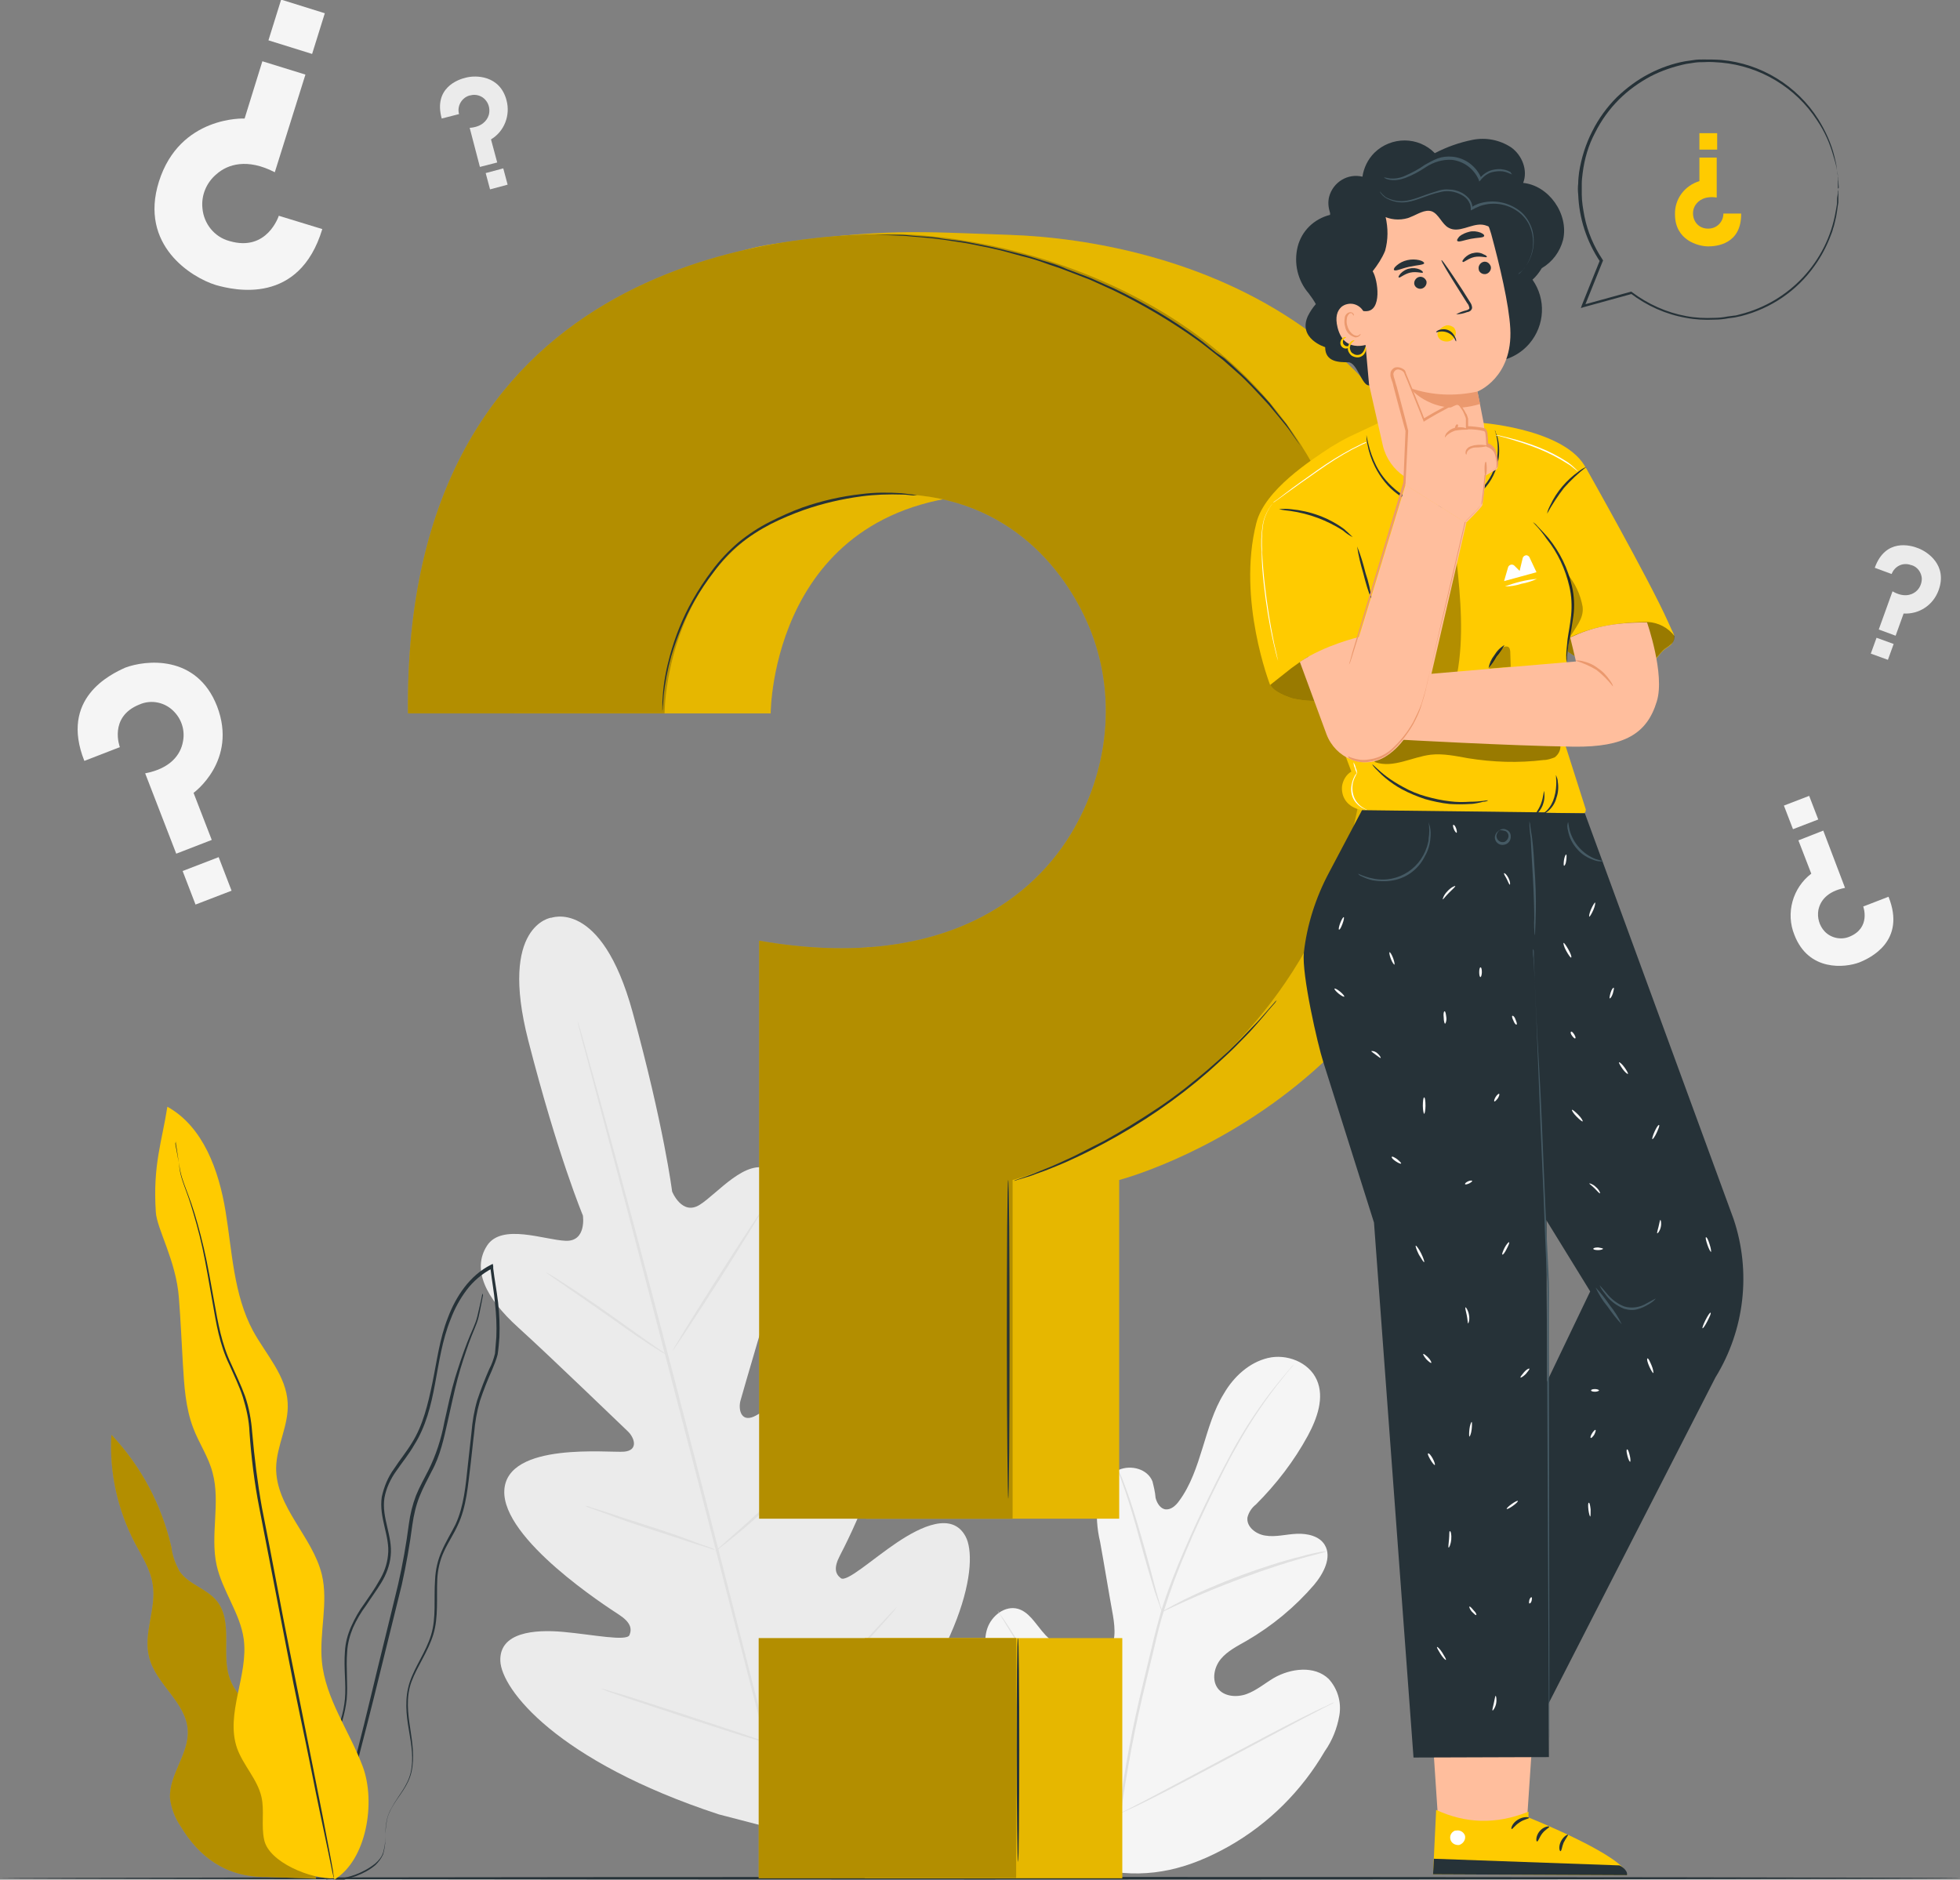 <?xml version="1.0" encoding="utf-8"?>
<!-- Generator: Adobe Illustrator 23.0.0, SVG Export Plug-In . SVG Version: 6.00 Build 0)  -->
<svg version="1.1" id="Layer_1" xmlns="http://www.w3.org/2000/svg" xmlns:xlink="http://www.w3.org/1999/xlink" x="0px" y="0px"
	 width="441.5px" height="423.4px" viewBox="0 0 441.5 423.4" style="enable-background:new 0 0 441.5 423.4;" xml:space="preserve"
	>
<rect x="0" y="0" width="441.5" height="423.4" fill="#808080" stroke="none"/>
<style type="text/css">
	.st0{fill:#F5F5F5;}
	.st1{fill:#E0E0E0;}
	.st2{fill:#EBEBEB;}
	.st3{fill:#263238;}
	.st4{fill:#FFCB00;}
	.st5{opacity:0.3;}
	.st6{opacity:0.1;enable-background:new    ;}
	.st7{opacity:0.3;enable-background:new    ;}
	.st8{opacity:0.4;}
	.st9{fill:#FFBE9D;}
	.st10{fill:#FFFFFF;}
	.st11{fill:#EB996E;}
	.st12{fill:#455A64;}
	.st13{fill:#FAFAFA;}
</style>
<g id="freepik--background-complete--inject-99">
	<path class="st0" d="M249.2,421.4c-17.2-8.2-24.1-27.6-26.5-45.6c-0.4-3-1.3-6.1-0.3-9s4-5.2,6.9-4.4c2.4,0.7,3.8,3.1,5.4,5
		c2.1,2.6,5,4.5,8.2,5.5c2.1,0.7,4.5,0.9,6.3-0.5c2.3-1.9,2-5.5,1.5-8.5c-1-5.5-1.9-11.1-2.9-16.6c-0.7-2.9-0.9-6-0.6-9
		c0.4-3,2-6,4.8-7.2s6.5-0.2,7.6,2.6c0.3,1.2,0.6,2.4,0.7,3.7c0.3,1.2,1.1,2.5,2.3,2.6s2.3-0.9,3-1.9c2.6-3.5,4-7.8,5.3-12
		s2.5-8.5,4.8-12.2c2.2-3.8,5.7-7,9.9-8c4.2-1,9.2,0.9,11,4.9c1.8,4,0.1,8.7-2,12.6c-3.1,5.7-7.1,10.9-11.7,15.5
		c-0.9,0.7-1.6,1.7-1.9,2.9c-0.3,2.1,1.9,3.8,4,4.1c2.3,0.4,4.7-0.3,7.1-0.4s5.1,0.5,6.3,2.5c1.7,2.8-0.3,6.5-2.4,9
		c-4.3,5-9.5,9.3-15.2,12.6c-2.1,1.2-4.3,2.3-5.8,4.1s-2.1,4.7-0.7,6.6s4.3,2.1,6.5,1.3c2.2-0.8,4.1-2.4,6.1-3.6
		c3.8-2.2,9.2-2.9,12.4,0.2c2,2.2,2.9,5.2,2.4,8.2c-0.5,2.9-1.6,5.7-3.3,8.1c-5.2,8.9-12.6,16.3-21.6,21.4
		C267.9,420.9,259.3,423.2,249.2,421.4"/>
	<path class="st1" d="M251.9,409.3c1.3-10.3,3.2-20.5,5.7-30.6l1.9-7.9c0.6-2.6,1.3-5.2,2-7.7c1.5-4.8,3.3-9.4,5.3-14
		c1.9-4.4,3.8-8.5,5.7-12.3c1.8-3.8,3.7-7.3,5.4-10.5c2.8-5,5.9-9.7,9.5-14.2c1.3-1.6,2.3-2.8,3-3.6c0.3-0.4,0.6-0.7,0.8-0.9
		s0.3-0.3,0.3-0.3c-0.1,0.1-0.2,0.2-0.2,0.3l-0.8,0.9c-0.7,0.8-1.6,2-2.9,3.6c-3.5,4.5-6.6,9.3-9.3,14.2c-1.8,3.1-3.5,6.7-5.4,10.5
		c-1.8,3.8-3.8,7.9-5.6,12.3c-2,4.6-3.7,9.2-5.2,14c-0.8,2.5-1.4,5-2,7.6l-1.9,7.9c-2.5,10.1-4.4,20.2-5.8,30.5"/>
	<path class="st1" d="M261.8,363.1c-0.2-0.4-0.4-0.8-0.5-1.2c-0.3-0.8-0.7-2-1.2-3.4c-0.9-2.9-2.1-7-3.3-11.4
		c-1.2-4.5-2.4-8.5-3.4-11.4c-0.5-1.4-0.9-2.6-1.2-3.4c-0.2-0.4-0.3-0.8-0.4-1.3c0.2,0.4,0.4,0.8,0.6,1.2c0.4,0.8,0.8,1.9,1.3,3.3
		c1.1,2.9,2.3,6.9,3.6,11.4s2.3,8.4,3.1,11.4c0.4,1.4,0.7,2.5,1,3.5C261.6,362.2,261.7,362.7,261.8,363.1z"/>
	<path class="st1" d="M298.9,349.4c-0.5,0.2-1,0.4-1.5,0.5c-1,0.3-2.4,0.6-4.1,1.1c-3.5,1-8.2,2.5-13.3,4.4s-9.7,3.8-13,5.3
		c-1.6,0.7-3,1.4-3.9,1.8c-0.5,0.2-0.9,0.5-1.4,0.6c0.4-0.3,0.9-0.6,1.3-0.8c0.9-0.5,2.2-1.2,3.8-2c3.2-1.6,7.8-3.6,12.9-5.5
		c4.4-1.6,8.9-3.1,13.4-4.2c1.7-0.5,3.2-0.8,4.2-1C297.9,349.5,298.4,349.5,298.9,349.4z"/>
	<path class="st1" d="M252.3,408.5c-0.1-0.1-0.2-0.3-0.3-0.4l-0.9-1.3c-0.8-1.1-1.8-2.8-3.1-4.8c-2.6-4.1-6-9.8-9.7-16.2
		s-7-12.2-9.5-16.3l-3-4.9l-0.8-1.3c-0.1-0.1-0.2-0.3-0.3-0.5c0,0,0.1,0.1,0.3,0.4s0.5,0.8,0.9,1.3c0.8,1.1,1.8,2.7,3.1,4.8
		c2.6,4.1,6,9.8,9.7,16.2s7,12.2,9.5,16.3l3,4.9c0.3,0.5,0.6,1,0.8,1.3C252.1,408.2,252.2,408.4,252.3,408.5z"/>
	<path class="st1" d="M300.5,383.5c-0.1,0.1-0.3,0.2-0.5,0.3l-1.4,0.7l-5.2,2.7c-4.4,2.3-10.3,5.5-16.9,9c-6.6,3.5-12.6,6.7-17,8.9
		c-2.2,1.1-4,2-5.2,2.5l-1.5,0.7c-0.2,0.1-0.3,0.2-0.5,0.2c0.1-0.1,0.3-0.2,0.5-0.3l1.4-0.7l5.2-2.7c4.3-2.3,10.3-5.5,16.9-9
		c6.6-3.5,12.6-6.7,17-8.9c2.2-1.1,4-2,5.2-2.5l1.4-0.7C300.1,383.6,300.3,383.5,300.5,383.5z"/>
	<path class="st2" d="M124.2,206.7c0,0-11.9,1.6-5.2,27.7s12.3,39.4,12.3,39.4s0.9,5.9-3.9,5.7s-14.4-4-17.7,1.1
		c-3.4,5.3-0.4,11.7,7,18.4s23.2,22,24.7,23.4s2.5,4.3-0.8,4.6s-26.4-2.3-27,8.7s23.2,26.3,25.8,28s3,3.1,2.4,4.6s-8.3-0.1-14.9-0.7
		s-14.4,0.1-14.2,6.5s12.7,22.6,49.2,34.6l17.3,4.5l12.8-12.6c25.7-28.6,28.5-48.9,25.5-54.5s-10-2.3-15.5,1.4s-11.3,9-12.6,8
		s-1.6-2.4-0.2-5.1s14.5-27.9,8.4-37.1s-24.8,4.5-27.8,5.8s-3.5-1.8-3-3.6s6.6-23,9.8-32.5s2.5-16.6-3.1-19.5
		c-5.4-2.8-11.9,5.4-15.9,7.9s-6.2-3-6.2-3s-1.8-14.5-8.9-40.4S124,206.8,124,206.8"/>
	<path class="st1" d="M179.1,417.7c-5.2-19-13.8-53-21.4-82.2s-14.4-55.5-19.5-74.6c-2.5-9.5-4.6-17.2-6-22.6
		c-0.7-2.6-1.3-4.7-1.6-6.1l-0.4-1.6c-0.1-0.4-0.1-0.5-0.1-0.5s0.1,0.2,0.2,0.5s0.3,0.9,0.5,1.6c0.4,1.4,1,3.5,1.7,6.1
		c1.5,5.3,3.6,13,6.2,22.5c5.2,19,12.1,45.4,19.6,74.5s16.1,63.2,21.2,82.2"/>
	<path class="st1" d="M123,286.6c0.4,0.2,0.8,0.4,1.1,0.6c0.7,0.4,1.7,1.1,3,1.9c2.5,1.6,5.9,3.9,9.6,6.5l9.4,6.7l2.9,2
		c0.4,0.2,0.7,0.5,1,0.8c-0.4-0.2-0.8-0.4-1.1-0.6c-0.7-0.4-1.7-1.1-3-1.9c-2.5-1.6-5.8-4-9.5-6.6l-9.5-6.6l-2.9-2
		C123.7,287.1,123.3,286.9,123,286.6z"/>
	<path class="st1" d="M151.5,304.3c-0.1-0.1,4.3-7.3,9.9-16.1s10.3-15.9,10.4-15.8s-4.3,7.3-9.9,16.1S151.6,304.3,151.5,304.3z"/>
	<path class="st1" d="M161.1,349.5c0.3-0.3,0.6-0.7,0.9-0.9l2.7-2.4c2.3-2,5.4-4.8,8.7-7.9s6.3-6.1,8.4-8.3c1-1,1.8-1.9,2.5-2.6
		c0.3-0.3,0.6-0.6,1-0.9c-0.2,0.4-0.5,0.7-0.8,1c-0.5,0.6-1.4,1.6-2.4,2.7c-2,2.3-4.9,5.3-8.3,8.5s-6.5,5.9-8.9,7.8
		c-1.2,1-2.1,1.7-2.8,2.2C161.8,349.1,161.5,349.3,161.1,349.5z"/>
	<path class="st1" d="M131.8,339.2c0.4,0,0.8,0.1,1.2,0.3l3.2,1c2.7,0.9,6.3,2.1,10.4,3.4s7.7,2.6,10.3,3.6l3.1,1.1
		c0.4,0.1,0.8,0.3,1.1,0.5c-0.4,0-0.8-0.1-1.2-0.3l-3.2-1c-2.7-0.9-6.3-2.1-10.4-3.4s-7.7-2.6-10.3-3.6l-3.1-1.1
		C132.5,339.6,132.2,339.4,131.8,339.2z"/>
	<path class="st1" d="M135.2,380.3c0.5,0.1,1,0.2,1.5,0.4l4.1,1.2c3.4,1.1,8.1,2.6,13.3,4.3s9.9,3.3,13.3,4.4l4,1.4
		c0.5,0.2,1,0.4,1.4,0.6c-0.5-0.1-1-0.2-1.5-0.4l-4.1-1.2c-3.4-1.1-8.1-2.6-13.3-4.3s-9.9-3.3-13.3-4.4l-4-1.4
		C136.2,380.7,135.7,380.5,135.2,380.3z"/>
	<path class="st1" d="M172,392c0.4-0.4,0.7-0.8,1.2-1.2l3.3-3.1c2.8-2.6,6.6-6.3,10.8-10.4s7.8-8,10.4-10.8l3.1-3.3
		c0.4-0.4,0.8-0.8,1.2-1.2c-0.3,0.5-0.6,0.9-1,1.3c-0.7,0.8-1.7,2-3,3.4c-2.6,2.9-6.1,6.8-10.3,10.9s-8,7.8-10.9,10.3
		c-1.4,1.3-2.6,2.3-3.4,3C172.9,391.4,172.5,391.7,172,392z"/>
	<path class="st0" d="M72.6,51.6l-9.8-3c0,0-2.6,8.2-11.1,5.7c-3.4-0.9-5.8-3.9-6.1-7.4c-0.3-2.9,0.9-5.8,3.2-7.7
		c2.5-2.2,6.9-3.6,13.1-0.4l6.9-22l-9.7-3l-4,12.9c0,0-14.6-0.7-19.3,14.2c-4.5,14.3,7.3,21.6,12.8,23.3
		C52.8,65.4,67.4,68.8,72.6,51.6z"/>
	<rect x="62" y="1" transform="matrix(0.298 -0.955 0.955 0.298 41.037 67.995)" class="st0" width="9.6" height="10.3"/>
	<path class="st2" d="M99.5,26.7l3.9-1c-0.5-1.8,0.6-3.7,2.4-4.2c0,0,0.1,0,0.1,0c1.3-0.4,2.8,0.1,3.6,1.2c0.7,0.9,0.9,2.1,0.6,3.2
		c-0.4,1.3-1.6,2.7-4.3,2.9l2.3,8.8l3.9-1l-1.4-5.2c3-1.8,4.4-5.4,3.5-8.8c-1.5-5.7-7-5.7-9.2-5.1C103.2,17.9,97.6,19.8,99.5,26.7z"
		/>
	
		<rect x="109.8" y="38.4" transform="matrix(0.966 -0.259 0.259 0.966 -6.611 30.33)" class="st2" width="4.1" height="3.8"/>
	<path class="st2" d="M422.3,127.9l3.8,1.4c0.7-1.8,2.6-2.7,4.4-2c0,0,0.1,0,0.1,0c1.3,0.4,2.2,1.6,2.3,3c0,1.2-0.5,2.3-1.4,3
		c-1,0.8-2.8,1.3-5.2-0.1l-3.1,8.6l3.8,1.4l1.8-5c3.5,0.2,6.7-1.9,7.9-5.3c2-5.6-2.5-8.6-4.6-9.4
		C430.4,122.8,424.7,121.2,422.3,127.9z"/>
	
		<rect x="421.9" y="143.9" transform="matrix(0.341 -0.94 0.94 0.341 142.272 494.749)" class="st2" width="3.8" height="4.1"/>
	<path class="st0" d="M19,171.4l8-3.1c0,0-2.6-6.8,4.4-9.6c2.7-1.2,5.9-0.5,7.9,1.7c1.7,1.8,2.4,4.3,1.9,6.7c-0.5,2.8-2.7,6-8.5,7.1
		l7,18.1l8-3.1l-4.1-10.6c0,0,10-7.2,5.3-19.5c-4.6-11.8-16.2-10.4-20.7-8.7C24.9,151.9,13.4,157.3,19,171.4z"/>
	
		<rect x="42.4" y="194.4" transform="matrix(0.933 -0.359 0.359 0.933 -68.212 30.049)" class="st0" width="8.7" height="8.1"/>
	<path class="st0" d="M425.4,202l-5.7,2.2c0,0,1.8,4.8-3.1,6.8c-1.9,0.8-4.2,0.3-5.6-1.2c-1.2-1.3-1.7-3.1-1.4-4.8
		c0.4-2,1.9-4.2,6-5l-4.9-12.9l-5.6,2.2l2.9,7.5c-4.2,3.2-5.8,8.9-3.8,13.8c3.2,8.3,11.4,7.4,14.6,6.2
		C421.3,215.8,429.4,212,425.4,202z"/>
	
		<rect x="402.8" y="180" transform="matrix(0.933 -0.359 0.359 0.933 -38.599 158.13)" class="st0" width="6.1" height="5.7"/>
</g>
<g id="freepik--Floor--inject-99">
	<path class="st3" d="M441.5,423.1c0,0.1-98.8,0.3-220.8,0.3S0,423.2,0,423.1s98.8-0.3,220.8-0.3S441.5,422.9,441.5,423.1z"/>
</g>
<g id="freepik--Plant--inject-99">
	<path class="st4" d="M63.4,397.1c1-3.7-1.5-7.4-4.2-10s-5.9-5-7.3-8.6c-2.3-5.7,0.8-13.1-3.1-17.9c-2.3-2.8-6.4-3.7-8.4-6.7
		c-0.9-1.7-1.6-3.5-1.8-5.4c-2.2-9.5-6.8-18.2-13.5-25.3c-0.5,8.5,1.4,16.9,5.3,24.4c1.6,3,3.5,5.9,4,9.3c0.9,5.4-2.2,11-0.8,16.4
		c1.5,6.1,8.4,10.2,8.7,16.5c0.3,5.3-4.3,10-4,15.3c0.3,2.3,1.1,4.4,2.4,6.3c4.1,6.8,10.1,11.5,19.3,11.4l11.2,0.4L63.4,397.1z"/>
	<g class="st5">
		<path d="M63.4,397.1c1-3.7-1.5-7.4-4.2-10s-5.9-5-7.3-8.6c-2.3-5.7,0.8-13.1-3.1-17.9c-2.3-2.8-6.4-3.7-8.4-6.7
			c-0.9-1.7-1.6-3.5-1.8-5.4c-2.2-9.5-6.8-18.2-13.5-25.3c-0.5,8.5,1.4,16.9,5.3,24.4c1.6,3,3.5,5.9,4,9.3c0.9,5.4-2.2,11-0.8,16.4
			c1.5,6.1,8.4,10.2,8.7,16.5c0.3,5.3-4.3,10-4,15.3c0.3,2.3,1.1,4.4,2.4,6.3c4.1,6.8,10.1,11.5,19.3,11.4l11.2,0.4L63.4,397.1z"/>
	</g>
	<path class="st3" d="M73.3,423.3c1,0.2,2.1,0.1,3.1-0.1c1.2-0.2,2.5-0.5,3.6-0.9c1.6-0.6,3.1-1.4,4.5-2.5c0.8-0.7,1.5-1.5,1.8-2.5
		c0.3-1.1,0.5-2.2,0.5-3.3c0-1.2,0.1-2.4,0.3-3.6c0.2-1.3,0.7-2.5,1.4-3.6c1.3-2.3,3.5-4.5,4.2-7.7s0.2-6.5-0.3-9.8s-1-7,0.3-10.5
		s3.7-6.7,4.9-10.6s0.7-8.3,0.9-12.5c0.1-2.1,0.6-4.3,1.5-6.2c0.9-2,2.2-3.9,3.1-5.9c2-4.2,2.3-9,2.9-13.7c0.3-2.4,0.5-4.8,0.8-7.1
		c0.2-2.4,0.6-4.8,1.3-7.2c0.8-2.4,1.7-4.7,2.7-6.9c0.5-1.2,1-2.4,1.3-3.6c0.2-1.3,0.3-2.6,0.4-3.9c0.1-2.6,0-5.2-0.3-7.8
		c-0.3-2.6-0.8-5.1-1.1-7.7c0-0.2,0-0.3,0-0.5l-0.1-0.5l-0.4,0.2c-2.4,1.2-4.4,3-6,5.1c-1.6,2.1-2.8,4.4-3.7,6.8
		c-1.9,4.8-2.5,9.9-3.5,14.7s-2.1,9.5-4.6,13.5c-1.2,2-2.7,3.8-4,5.8c-1.4,1.9-2.3,4.1-2.8,6.4c-0.7,4.7,1.9,8.9,1.4,13.1
		c-0.2,2.1-0.9,4-2,5.8c-1,1.8-2.2,3.5-3.3,5.1c-1.2,1.6-2.2,3.4-3,5.2c-0.8,1.8-1.3,3.7-1.4,5.6c-0.3,3.8,0.3,7.4,0,10.7
		c-0.3,3.2-1.3,6.4-2.8,9.2c-1.3,2.8-2.9,5.2-4.1,7.7c-0.6,1.2-1.2,2.4-1.7,3.6c-0.5,1.1-0.8,2.3-1,3.5c-0.3,2.1-0.4,4.3-0.1,6.4
		c0.3,3,1.4,5.8,3.2,8.1c0.3,0.4,0.6,0.7,0.9,1c0.2,0.2,0.5,0.4,0.7,0.6c0.4,0.3,0.6,0.5,0.6,0.5c-0.8-0.6-1.5-1.3-2.2-2.1
		c-1.7-2.4-2.8-5.2-3-8.1c-0.3-2.1-0.2-4.2,0.1-6.3c0.2-1.2,0.5-2.3,1-3.5c0.5-1.2,1.1-2.4,1.7-3.5c1.3-2.4,2.8-4.9,4.2-7.6
		c1.6-2.9,2.5-6.1,2.9-9.4c0.3-3.5-0.2-7,0.1-10.7c0.1-1.9,0.6-3.7,1.3-5.4c0.8-1.8,1.8-3.5,3-5.1c1.1-1.7,2.3-3.3,3.4-5.1
		c1.1-1.8,1.9-3.9,2.1-6c0.5-4.5-2.1-8.6-1.4-13.1c0.4-2.2,1.4-4.3,2.7-6.1c1.3-1.9,2.8-3.7,4-5.8c2.6-4.1,3.8-8.9,4.7-13.8
		c0.9-4.8,1.6-9.8,3.5-14.5c0.9-2.4,2.1-4.6,3.6-6.6c1.5-2,3.5-3.7,5.8-4.9l-0.5-0.3c0,0.1,0,0.3,0.1,0.5c0.3,2.6,0.8,5.2,1,7.7
		c0.3,2.5,0.4,5.1,0.3,7.6c-0.1,1.3-0.2,2.5-0.3,3.7c-0.3,1.2-0.7,2.4-1.3,3.5c-1,2.3-1.9,4.6-2.7,7c-0.7,2.4-1.1,4.8-1.3,7.3
		c-0.3,2.4-0.5,4.8-0.8,7.2c-0.5,4.7-0.9,9.4-2.8,13.5c-1,2-2.2,3.9-3.1,6c-0.9,2-1.4,4.2-1.5,6.5c-0.3,4.3,0.3,8.5-0.9,12.4
		s-3.6,7-4.8,10.6s-0.8,7.4-0.2,10.8s1.1,6.6,0.4,9.6s-2.8,5.2-4.1,7.6c-0.7,1.1-1.2,2.4-1.4,3.8c-0.2,1.2-0.2,2.4-0.2,3.7
		c0,1.1-0.2,2.2-0.5,3.3c-0.4,0.9-1,1.7-1.7,2.4c-1.3,1.1-2.8,1.9-4.4,2.5c-1.2,0.4-2.4,0.8-3.6,1c-0.7,0.1-1.5,0.2-2.3,0.2
		C73.6,423.3,73.3,423.3,73.3,423.3z"/>
	<path class="st3" d="M108.7,291.4c-0.1,0.1-0.1,0.2-0.1,0.3l-0.2,1c-0.2,0.9-0.5,2.2-0.9,3.9s-1.4,3.5-2.3,5.9
		c-1,2.6-1.9,5.3-2.7,7.9c-0.9,3-1.6,6.3-2.4,9.9c-0.7,3.8-1.9,7.5-3.6,10.9c-0.9,1.8-2,3.7-2.8,5.7c-0.8,2.1-1.3,4.2-1.6,6.4
		c-0.6,4.6-1.4,9.1-2.4,13.5c-2.2,9.2-4.4,17.9-6.3,25.9s-3.8,15.1-5.3,21.1s-2.7,10.8-3.5,14.3c-0.4,1.6-0.7,2.9-0.9,3.9
		c-0.1,0.4-0.2,0.7-0.2,1c0,0.1,0,0.2,0,0.4c0.1-0.1,0.1-0.2,0.1-0.3c0.1-0.3,0.2-0.6,0.3-1c0.3-0.9,0.6-2.2,1.1-3.9
		c0.9-3.4,2.2-8.2,3.7-14.2s3.4-13.1,5.4-21.1s4.1-16.7,6.4-25.9c1-4.5,1.8-9,2.4-13.6c0.3-2.1,0.8-4.3,1.6-6.3
		c0.8-2,1.8-3.8,2.7-5.6c2-3.6,2.8-7.6,3.6-11.1s1.5-6.9,2.3-9.9s1.7-5.6,2.5-7.9s1.8-4.2,2.2-5.9s0.6-3,0.8-3.9
		c0.1-0.4,0.1-0.7,0.2-1C108.7,291.5,108.7,291.4,108.7,291.4z"/>
	<path class="st4" d="M75.3,423.4c7.3-4.4,9.4-17.5,6.4-25.5s-8.4-15.2-9.2-23.7c-0.6-6.5,1.5-13.2,0-19.5
		c-2.1-8.6-10.4-15.2-10.3-24.1c0.1-5,2.9-9.6,2.6-14.6c-0.3-6.1-4.9-10.9-7.8-16.2c-4.4-8.2-4.7-17.9-6.2-27s-5-19-13.1-23.5
		c-1.2,7.8-3.3,13.1-2.6,23.7c0.2,3.8,4.6,11,5.2,19.4c0.4,5,0.6,9.9,0.9,14.9s0.6,9.8,2.3,14.3c1.3,3.5,3.5,6.6,4.4,10.2
		c1.8,6.7-0.6,14,0.9,20.8c1.3,5.8,5.3,10.8,6.1,16.6c1.1,8.2-4.2,16.8-1.5,24.6c1.4,3.9,4.6,7,5.5,11c0.7,3.1-0.1,6.4,0.6,9.6
		c1,5.1,10.7,9,15.8,8.7"/>
	<path class="st3" d="M39.6,257c0,0.1,0,0.3,0,0.4c0,0.3,0.1,0.8,0.2,1.3c0.2,1.1,0.4,2.8,0.7,4.9s1.5,4.6,2.4,7.5s1.9,6.3,2.7,10
		s1.5,7.9,2.3,12.4s1.5,9.3,3.8,14c1,2.3,2.2,4.7,3,7.2c0.8,2.6,1.4,5.2,1.5,7.9c0.4,5.7,1.1,11.4,2.2,17
		c2.2,11.5,4.4,22.5,6.3,32.5s3.9,18.9,5.4,26.5s2.8,13.6,3.7,17.9l1,4.9c0.1,0.5,0.2,0.9,0.3,1.3c0,0.1,0.1,0.3,0.1,0.4
		c0-0.1,0-0.3,0-0.4c-0.1-0.3-0.1-0.7-0.2-1.3c-0.2-1.2-0.5-2.8-0.9-4.9c-0.8-4.3-2-10.4-3.5-17.9s-3.3-16.6-5.3-26.5
		s-4-21-6.3-32.5c-1-5.6-1.7-11.3-2.2-17c-0.2-2.7-0.7-5.5-1.6-8.1c-0.9-2.5-2.1-4.9-3.1-7.2c-2.2-4.6-3-9.4-3.8-13.8
		s-1.5-8.6-2.4-12.4s-1.8-7.1-2.8-10s-2.1-5.3-2.5-7.4s-0.7-3.8-0.9-4.9c-0.1-0.5-0.2-0.9-0.2-1.3C39.6,257.3,39.6,257.1,39.6,257z"
		/>
</g>
<g id="freepik--speech-bubble--inject-99">
	<path class="st4" d="M392.2,48.1h-4c0,1.9-1.5,3.4-3.4,3.4c0,0-0.1,0-0.1,0c-1.4,0-2.6-0.8-3.1-2.1c-0.4-1.1-0.3-2.3,0.3-3.2
		c0.7-1.1,2.2-2.1,4.8-1.7v-9h-3.9v5.3c-3.3,1-5.6,4-5.5,7.5c0,5.8,5.2,7.2,7.5,7.2C386.5,55.5,392.3,55.1,392.2,48.1z"/>
	<rect x="382.8" y="30" class="st4" width="4" height="3.7"/>
	<path class="st3" d="M414,42.8c0-0.2,0-0.3,0-0.5c0-0.4,0-0.8,0-1.5c0-0.3,0-0.7,0-1.1s-0.1-0.8-0.2-1.3s-0.1-1-0.2-1.5l-0.4-1.7
		c-0.7-2.9-2-5.7-3.6-8.3c-4.8-7.6-12.9-12.6-21.9-13.4c-1.3-0.1-2.7-0.1-4-0.1c-0.7,0-1.4,0-2,0.1l-2.1,0.3
		c-2.8,0.5-5.6,1.5-8.1,2.8c-2.7,1.4-5.1,3.2-7.3,5.3c-2.2,2.2-4.1,4.8-5.5,7.6c-1.5,2.9-2.5,6.1-3,9.3c-0.1,0.8-0.2,1.7-0.2,2.5
		c-0.1,0.8-0.1,1.7,0,2.5c0.2,5.4,1.9,10.6,4.9,15.1v-0.3c-1.4,3.5-2.8,6.9-4.1,10.2l-0.2,0.6l0.6-0.2l10.9-3l-0.3-0.1
		c3.7,2.8,7.9,4.7,12.5,5.5c2.1,0.4,4.2,0.5,6.4,0.4c1,0,2.1-0.1,3.1-0.3l1.5-0.2c0.5-0.1,1-0.2,1.4-0.3c6.7-1.7,12.6-5.7,16.6-11.4
		c1.5-2.1,2.7-4.4,3.6-6.8c0.2-0.5,0.4-1,0.5-1.5c0.2-0.5,0.3-1,0.4-1.4s0.2-0.9,0.3-1.3s0.1-0.8,0.2-1.2c0.1-0.8,0.2-1.4,0.3-2
		c0-0.6,0-1.1,0-1.5s0-0.7,0-0.9S414,42.8,414,42.8c0,0.1,0,0.2,0,0.4c0,0.2,0,0.5-0.1,0.9s-0.1,0.9-0.1,1.5c0,0.6-0.2,1.3-0.3,2
		c-1.9,11.3-10.4,20.4-21.5,23.2c-0.5,0.1-0.9,0.3-1.4,0.3l-1.5,0.2c-1,0.2-2,0.3-3,0.3c-2.1,0.1-4.2,0-6.3-0.4
		c-4.4-0.8-8.6-2.7-12.2-5.4l-0.1-0.1h-0.1l-10.9,3l0.4,0.4l4.1-10.2l0.1-0.2l-0.1-0.2c-2-3-3.4-6.3-4.1-9.8
		c-0.3-1.6-0.6-3.3-0.6-4.9c0-0.8,0-1.6,0-2.4c0-0.8,0.1-1.6,0.2-2.4c0.4-3.2,1.3-6.3,2.8-9.1c1.4-2.8,3.2-5.3,5.4-7.5
		c2.1-2.1,4.5-3.8,7.1-5.2c2.5-1.3,5.2-2.2,8-2.8l2-0.3c0.7-0.1,1.3-0.1,2-0.1c1.3-0.1,2.6,0,3.9,0.1c8.8,0.8,16.8,5.6,21.6,13
		c1.7,2.5,2.9,5.2,3.7,8.1l0.5,1.7c0.1,0.5,0.2,1,0.3,1.5c0.1,0.5,0.1,0.9,0.2,1.3c0.1,0.4,0,0.8,0.1,1.1c0,0.6,0.1,1.1,0.1,1.5
		C414,42.4,414,42.6,414,42.8z"/>
</g>
<g id="freepik--question-mark--inject-99">
	<path class="st4" d="M115.8,160.7h57.8c0,0,0-48.5,50.4-49.4c26.2-0.5,39.7,16.7,45.3,29.8c6.4,15.3,4.5,32.6-4.1,46.8
		c-9.8,16.1-30.9,32.4-69.8,25.5l-0.4,128.7h57.1v-76.3c0,0,80.1-20.7,80.1-109c0-84.4-68.3-102.7-105-103.9
		c-20.4-0.7-27.8-1.5-53.1,2.1C141.9,59.6,115.2,97,115.8,160.7z"/>
	<rect x="194.8" y="369" class="st4" width="58" height="54.1"/>
	<rect x="194.8" y="369" class="st6" width="58" height="54.1"/>
	<path class="st6" d="M115.8,160.7h57.8c0,0,0-48.5,50.4-49.4c26.2-0.5,39.7,16.7,45.3,29.8c6.4,15.3,4.5,32.6-4.1,46.8
		c-9.8,16.1-30.9,32.4-69.8,25.5l-0.4,128.7h57.1v-76.3c0,0,80.1-20.7,80.1-109c0-84.4-68.3-102.7-105-103.9
		c-20.4-0.7-27.8-1.5-53.1,2.1C141.9,59.6,115.2,97,115.8,160.7z"/>
	<path class="st4" d="M91.9,160.7h57.8c0,0,0-48.5,50.4-49.4c26.2-0.5,39.7,16.7,45.2,29.8c6.4,15.3,4.5,32.6-4.1,46.8
		c-9.8,16.1-31.3,30.8-70.2,24v130.2h57.1v-76.3c0,0,80.1-20.7,80.1-109c0-84.4-75.7-104.1-108.1-104.1
		C175.3,52.8,90.8,58.8,91.9,160.7z"/>
	<path class="st7" d="M91.9,160.7h57.8c0,0,0-48.5,50.4-49.4c26.2-0.5,39.7,16.7,45.2,29.8c6.4,15.3,4.5,32.6-4.1,46.8
		c-9.8,16.1-31.3,30.8-70.2,24v130.2h57.1v-76.3c0,0,80.1-20.7,80.1-109c0-84.4-75.7-104.1-108.1-104.1
		C175.3,52.8,90.8,58.8,91.9,160.7z"/>
	<rect x="170.9" y="369" class="st4" width="58" height="54.1"/>
	<rect x="170.9" y="369" class="st7" width="58" height="54.1"/>
	<path class="st3" d="M206.6,111.6c-0.3,0-0.6,0-0.9,0c-0.6,0-1.4-0.2-2.5-0.2c-3-0.1-6.1,0-9.1,0.4c-4.5,0.6-8.8,1.6-13.1,3.1
		c-2.5,0.9-4.9,1.9-7.3,3.1c-2.5,1.3-4.9,2.8-7.1,4.6c-2.2,1.8-4.1,3.9-5.8,6.2c-1.6,2.1-3.1,4.3-4.4,6.6c-2.2,3.9-3.9,8.1-5.2,12.4
		c-0.8,2.9-1.4,5.9-1.7,8.9c-0.1,1.1-0.1,1.9-0.2,2.5c0,0.3,0,0.6-0.1,0.9c0-0.3,0-0.6,0-0.9c0-0.6,0-1.4,0.1-2.5
		c0.2-3,0.8-6.1,1.6-9c1.2-4.4,2.9-8.6,5.1-12.5c1.3-2.3,2.8-4.6,4.4-6.7c1.7-2.3,3.7-4.4,5.9-6.3c2.2-1.8,4.6-3.4,7.2-4.7
		c2.4-1.2,4.8-2.3,7.3-3.2c4.3-1.5,8.7-2.5,13.2-3c3-0.4,6.1-0.4,9.1-0.2c0.8,0.1,1.6,0.2,2.5,0.3
		C206,111.5,206.3,111.5,206.6,111.6z"/>
	<path class="st3" d="M293.6,101.3c0,0-0.1-0.1-0.2-0.2s-0.3-0.4-0.5-0.7l-1.9-2.7c-0.4-0.6-0.9-1.3-1.4-1.9l-1.8-2.2l-2.1-2.5
		c-0.8-0.9-1.6-1.7-2.5-2.7s-1.8-1.9-2.8-2.9c-1-1-2.1-1.9-3.2-2.9c-0.6-0.5-1.1-1-1.7-1.5l-1.9-1.5c-1.3-1-2.5-2-3.9-3
		c-6-4.3-12.3-8-18.9-11.2l-5.3-2.4l-5.2-2c-1.7-0.7-3.5-1.2-5.1-1.8s-3.3-1.1-5-1.5l-4.8-1.3c-1.6-0.4-3.1-0.7-4.6-1
		s-2.9-0.6-4.3-0.8l-4-0.6c-2.5-0.4-4.9-0.5-6.9-0.7c-1-0.1-2-0.2-2.8-0.2l-2.4-0.1l-3.3-0.1h-0.9h-0.3c0.1,0,0.2,0,0.3,0h0.9h3.3
		h2.4c0.9,0,1.8,0.1,2.8,0.2c2,0.2,4.4,0.2,6.9,0.7l4,0.5c1.4,0.2,2.8,0.5,4.3,0.8s3,0.6,4.6,1l4.8,1.2c1.7,0.4,3.3,1,5,1.5
		s3.4,1,5.1,1.8l5.3,2L251,65c6.7,3.2,13,6.9,19,11.3c1.4,1,2.6,2.1,3.9,3.1l1.9,1.3c0.6,0.5,1.1,1,1.7,1.5l3.2,3c1,1,1.9,2,2.8,2.9
		s1.7,1.8,2.5,2.7l2,2.6l1.8,2.2c0.5,0.7,0.9,1.4,1.3,2c0.8,1.2,1.4,2.1,1.8,2.8l0.5,0.7C293.5,101.2,293.5,101.2,293.6,101.3z"/>
	<path class="st3" d="M287.6,225.3c-0.1,0.2-0.3,0.4-0.4,0.6l-1.4,1.6c-0.6,0.7-1.3,1.6-2.2,2.6c-0.9,1-1.8,2.1-3,3.3
		c-1.2,1.2-2.4,2.5-3.8,3.8c-1.4,1.3-2.9,2.7-4.6,4.2c-7.1,6.2-15,11.6-23.4,16.1c-1.9,1-3.8,2-5.5,2.8s-3.4,1.6-4.9,2.2
		s-2.9,1.2-4.1,1.6s-2.3,0.9-3.2,1.1l-2,0.6c-0.2,0.1-0.5,0.2-0.7,0.2c0.2-0.1,0.4-0.2,0.7-0.3l2-0.7c0.9-0.3,1.9-0.7,3.1-1.2
		s2.6-1,4.1-1.7s3.2-1.4,4.9-2.3s3.6-1.8,5.5-2.8c3.8-2.1,7.9-4.6,12.1-7.4c4.2-2.8,7.9-5.8,11.2-8.6c1.6-1.4,3.2-2.8,4.6-4.1
		c1.4-1.4,2.7-2.6,3.8-3.8c1.2-1.2,2.2-2.3,3.1-3.2c0.9-1,1.6-1.8,2.2-2.5l1.4-1.6C287.2,225.6,287.4,225.5,287.6,225.3z"/>
	<path class="st3" d="M227.1,337.6c-0.1,0-0.3-16.1-0.3-35.9s0.1-35.9,0.3-35.9s0.3,16.1,0.3,35.9S227.3,337.6,227.1,337.6z"/>
	<path class="st3" d="M229.3,419.4c-0.1,0-0.3-11.3-0.3-25.2s0.1-25.2,0.3-25.2s0.3,11.3,0.3,25.2S229.5,419.4,229.3,419.4z"/>
</g>
<g id="freepik--Character--inject-99">
	<path class="st4" d="M286.2,153c-1,2,2.7,3.6,4.9,4.3c2.2,0.5,4.5,0.7,6.7,0.5c3-0.2,6.1-0.4,8.7-1.9c2.3-1.4,4.1-3.4,5.2-5.9
		c1.1-2.4,2-4.9,2.6-7.5C314.3,142.5,290.7,144.1,286.2,153z"/>
	<g class="st8">
		<path d="M286.2,153c-1,2,2.7,3.6,4.9,4.3c2.2,0.5,4.5,0.7,6.7,0.5c3-0.2,6.1-0.4,8.7-1.9c2.3-1.4,4.1-3.4,5.2-5.9
			c1.1-2.4,2-4.9,2.6-7.5C314.3,142.5,290.7,144.1,286.2,153z"/>
	</g>
	<path class="st4" d="M352.9,146.6c3.9,2.8,8.6,4.2,13.3,4.2c2.3,0.1,4.5-0.6,6.4-2c0.8-0.7,1.3-1.6,2.1-2.3
		c0.5-0.5,1.2-0.8,1.7-1.3c0.5-0.5,0.8-1.2,0.7-1.9c-0.2-0.9-0.7-1.6-1.4-2.2c-2.7-1.5-6-1.5-9.1-1.4c-3.1,0.1-6.2,0.7-9.2,1.8
		c-2.4,0.8-5,2-6.2,4.2"/>
	<g class="st8">
		<path d="M377.2,143.3c-0.4-0.8-1-1.5-1.8-2c-2.7-1.5-5.6-1.7-8.7-1.6c-3.1,0.1-6.2,0.7-9.1,1.8c-2.4,0.8-5,2-6.2,4.2l1.5,0.9
			c3.9,2.8,8.6,4.2,13.3,4.2c2.3,0.1,4.5-0.6,6.3-2c0.8-0.7,1.4-1.6,2.1-2.3c0.5-0.5,1.2-0.8,1.7-1.3
			C377,144.7,377.2,144,377.2,143.3z"/>
	</g>
	<path class="st4" d="M306.8,182.5l49.8,0.7c0.4,0,0.6-0.3,0.6-0.7c0-0.1,0-0.1,0-0.2l-5.8-18.2c0,0,0.9-9.1,2-20.1
		c1.8-16.6,4.2-37.6,4.3-37.5c-3.4-9.6-23.5-11.2-23.5-11.2l-22.9,1.4l-0.8-1.4l-6.6,3.1c-1.4,0.7-2.8,1.5-4.1,2.3
		c-4.4,2.9-14.9,9.6-16.8,17.1c-4.4,17.3,3.1,36.5,3.1,36.5l4.8-3.8c1.2-0.9,2.5-1.8,3.8-2.6l9.7,25.9c-1.2,0.7-1.9,2-2.1,3.3
		C302.1,179.3,303.2,181.8,306.8,182.5"/>
	<g class="st5">
		<path d="M328.2,152c1.6-8.5,0.8-17.2-0.1-25.8c-2.8,7-2.7,15-5.6,21.9c-0.4,0.7-0.6,1.5-0.8,2.3c-0.2,0.8,0.1,1.7,0.7,2.3
			c0.8,0.7,2,0.3,3.1,0.2C326.4,152.7,327.3,152.4,328.2,152"/>
	</g>
	<g class="st8">
		<path d="M309.8,171.7c4,1.4,8.3-1.2,12.5-1.7c2.8-0.3,5.6,0.3,8.4,0.8c5.6,0.9,11.3,1.1,17,0.4c0.9,0,1.7-0.3,2.5-0.6
			c0.8-0.6,1.3-1.5,1.3-2.5c-9.4-1-18.8-1.5-28.3-2.5c-2.3-0.4-4.7-0.3-7.1,0.2c-2.8,0.9-5,3.1-7,5.3"/>
	</g>
	<path class="st4" d="M375.7,140c-4.1-9.2-18.4-34.5-18.4-34.5l-11.1,13.9l2.6,27.4c0,0,5.9-6.6,22.3-6.7c2.4,0.1,4.7,1.3,6.1,3.2
		L375.7,140z"/>
	<path class="st3" d="M309,135.2c-0.8-1.9-1.4-4-1.9-6c-0.6-2-1.1-4-1.4-6.1c0.8,1.9,1.4,4,1.9,6C308.3,131.1,308.7,133.1,309,135.2
		z"/>
	<path class="st3" d="M345.3,117.6c0.4,0.3,0.7,0.5,1,0.9c0.9,0.9,1.7,1.8,2.5,2.7c2.6,3.2,4.4,6.9,5.3,10.9
		c0.5,2.2,0.6,4.5,0.3,6.7c-0.3,2.1-0.6,3.9-0.9,5.4c-0.3,1.5-0.4,2.8-0.5,3.6c0,0.4,0,0.9-0.1,1.3c-0.1-0.4-0.1-0.9-0.1-1.4
		c0-1.2,0.2-2.4,0.3-3.7c0.2-1.5,0.6-3.4,0.8-5.4c0.2-2.2,0.1-4.4-0.4-6.5c-0.9-3.9-2.6-7.6-5.1-10.7
		C346.7,118.9,345.3,117.7,345.3,117.6z"/>
	<path class="st3" d="M335.2,180.3c-0.3,0.2-0.7,0.3-1.1,0.3c-0.4,0.1-0.9,0.2-1.3,0.3c-0.5,0.1-1.1,0.2-1.7,0.2
		c-1.5,0.1-3.1,0.1-4.6,0c-1.9-0.2-3.7-0.6-5.5-1.1c-1.8-0.6-3.5-1.3-5.2-2.2c-1.3-0.7-2.6-1.6-3.8-2.6c-0.5-0.4-0.9-0.8-1.3-1.2
		c-0.3-0.3-0.6-0.6-0.9-0.9c-0.3-0.3-0.5-0.6-0.7-0.9c0.1-0.1,1.1,1.1,3.2,2.7c1.2,0.9,2.5,1.7,3.8,2.4c1.6,0.9,3.3,1.6,5.1,2.1
		c1.8,0.5,3.6,0.9,5.4,1.1c1.5,0.2,3,0.2,4.5,0.1C333.6,180.6,335.1,180.2,335.2,180.3z"/>
	<path class="st3" d="M350.5,174.6c0.2,0.5,0.4,1,0.4,1.5c0.2,1.2,0.1,2.5-0.3,3.6c-0.3,1.2-1,2.3-2,3.1c-0.7,0.6-1.3,0.8-1.3,0.8
		c0-0.1,0.4-0.4,1.1-1c0.8-0.8,1.4-1.9,1.7-3C350.9,176.9,350.4,174.6,350.5,174.6z"/>
	<path class="st3" d="M347.8,178.2c0.4,2.1-0.4,4.3-2.1,5.5c-0.1-0.1,0.8-1.1,1.4-2.6C347.7,179.5,347.7,178.2,347.8,178.2z"/>
	<path class="st3" d="M338.9,145.3c-0.5,0.9-1.1,1.8-1.8,2.6c-0.5,0.9-1.1,1.8-1.8,2.6c0.2-1.1,0.6-2,1.3-2.9
		C337.2,146.6,338,145.8,338.9,145.3z"/>
	<path class="st3" d="M304.7,121c-0.8-0.4-1.5-0.9-2.2-1.5c-3.6-2.3-7.6-3.8-11.8-4.4c-0.9-0.1-1.8-0.2-2.6-0.4
		c0.9-0.1,1.8-0.1,2.7,0c4.3,0.4,8.5,1.9,12,4.5C303.5,119.8,304.1,120.4,304.7,121z"/>
	<path class="st3" d="M357.3,105.2c-1.8,1.4-3.5,3-5,4.7c-1.4,1.8-2.7,3.8-3.8,5.8c0.1-0.7,0.4-1.3,0.7-1.9c0.7-1.5,1.6-2.9,2.7-4.2
		c1.1-1.3,2.3-2.4,3.7-3.4C356.1,105.8,356.7,105.4,357.3,105.2z"/>
	<path class="st3" d="M336.7,96.9c0.1,0.1,0.2,0.3,0.2,0.5c0.2,0.5,0.4,0.9,0.5,1.4c0.4,1.8,0.4,3.6,0,5.4c-0.6,2.7-2,5.1-4.1,6.9
		c-2.6,2.2-5.8,3.3-9.2,3.3c-3.4,0-6.6-1.1-9.3-3.1c-2.2-1.6-3.9-3.8-5.1-6.2c-0.8-1.6-1.4-3.4-1.7-5.1c-0.1-0.5-0.2-1-0.2-1.5
		c0-0.2,0-0.3,0-0.5c0,0,0.1,0.7,0.4,1.9c0.4,1.7,1,3.4,1.8,5c1.2,2.4,3,4.4,5.1,6c2.6,1.9,5.8,3,9,3c3.2,0.1,6.4-1,8.9-3.1
		c2-1.8,3.4-4.1,4-6.6c0.4-1.7,0.5-3.5,0.2-5.3C337,97.6,336.7,97,336.7,96.9z"/>
	<g class="st5">
		<path d="M340.2,147c0-0.5-0.1-1.1-0.5-1.3c-0.3-0.1-0.6-0.1-0.9,0c-0.3,0.2-0.5,0.4-0.7,0.6c-1.2,1.2-2.1,2.7-2.7,4.3l4.9-0.4
			C340.3,149.1,340.2,148.1,340.2,147z"/>
	</g>
	<g class="st5">
		<path d="M356.5,136.7c-0.5-2.8-1.7-5.4-3.6-7.6c2.1,6.9,1.4,10.8,0.2,15.6l0.3-0.7C354.8,141.3,356.8,139.5,356.5,136.7z"/>
	</g>
	<polygon class="st9" points="346.7,369.2 343.7,414 324.2,413.8 321.1,367.2 	"/>
	<path class="st4" d="M344.3,408.1v1.3c0,0,22,8.8,22.2,13l-43.7-0.2l0.7-14.5C330,410.7,336.8,411.1,344.3,408.1z"/>
	<path class="st10" d="M327.9,412.3c-0.9,0.3-1.4,1.1-1.2,2c0.2,0.9,1.1,1.4,2,1.3c0.9-0.3,1.5-1.2,1.3-2.1
		c-0.3-0.9-1.3-1.4-2.2-1.1"/>
	<path class="st3" d="M322.8,422.2l0.2-3.5l41.8,1.5c0,0,1.9,0.9,1.7,2.2L322.8,422.2z"/>
	<path class="st3" d="M344.4,409.5c0,0.2-1.1,0.3-2.1,1c-1.1,0.7-1.6,1.6-1.8,1.5s0.1-1.3,1.4-2.1
		C343.2,409.1,344.5,409.3,344.4,409.5z"/>
	<path class="st3" d="M349,411.5c0,0.2-0.9,0.6-1.6,1.5s-0.9,1.9-1.2,1.8c-0.2,0-0.3-1.2,0.6-2.3S349,411.3,349,411.5z"/>
	<path class="st3" d="M351.5,417c-0.2,0-0.5-1,0.1-2.2s1.5-1.6,1.6-1.5s-0.5,0.8-1,1.8C351.8,416.1,351.8,416.9,351.5,417z"/>
	<path class="st3" d="M343.1,41.2c1.1-2.8-0.2-6.2-2.7-8c-2.6-1.7-5.7-2.3-8.7-1.7c-3,0.6-5.8,1.6-8.5,3c-3.7-3.8-9.8-3.8-13.6-0.1
		c-1.5,1.5-2.4,3.4-2.7,5.4c-3.3-0.8-6.6,1.2-7.5,4.5c-0.3,1.2-0.2,2.4,0.2,3.6l13.5,4.8l14.8,26c5,4.2,12.4,3.6,16.6-1.3
		c3.5-4.1,3.8-10,0.7-14.4c0.8-0.7,1.5-1.6,2.1-2.6c2.4-1.4,4.1-3.7,4.8-6.4C353.4,48.2,348.9,41.8,343.1,41.2z"/>
	<path class="st9" d="M334.2,95.3c-0.8-4.2-1.4-7.1-1.4-7.1s8-3.1,7.4-14.2c-0.3-5.5-2.4-14.3-4.3-21.3c-1.8-6.4-7.7-13.4-14-11.4
		l-19.1,9.3c-1.9,0.6-2.2,2.4-1.8,4.4v1l7.4,30.7l3.1,13.7c1.4,5.8,7,9.6,12.9,8.8l0,0c6.3-0.9,10.7-6.7,9.9-13.1
		C334.3,95.8,334.2,95.5,334.2,95.3z"/>
	<path class="st3" d="M335.8,60c0.2,0.7-0.3,1.5-1,1.7c-0.7,0.2-1.5-0.2-1.7-0.9c0,0,0,0,0-0.1c-0.2-0.7,0.3-1.5,1-1.7
		C334.8,58.8,335.5,59.2,335.8,60C335.8,60,335.8,60,335.8,60z"/>
	<path class="st3" d="M334.9,57.9c-0.1,0.2-1.4-0.3-2.8,0s-2.4,1.3-2.6,1.1c-0.2-0.2,0-0.4,0.4-0.9c0.6-0.6,1.3-1,2-1.1
		c0.8-0.2,1.6-0.1,2.3,0.3C334.8,57.5,335,57.8,334.9,57.9z"/>
	<path class="st3" d="M321.3,63.3c0.2,0.7-0.3,1.5-1,1.7c-0.7,0.2-1.5-0.2-1.7-0.9c0,0,0,0,0,0c-0.2-0.7,0.3-1.5,1-1.7
		C320.3,62.2,321,62.6,321.3,63.3C321.2,63.3,321.2,63.3,321.3,63.3z"/>
	<path class="st3" d="M320.5,61.4c-0.1,0.2-1.4-0.3-2.8,0s-2.4,1.3-2.6,1.1c-0.2-0.1,0-0.4,0.4-0.9c0.6-0.6,1.3-1,2-1.1
		c0.8-0.2,1.6-0.1,2.3,0.2C320.4,61,320.6,61.3,320.5,61.4z"/>
	<path class="st3" d="M328,70.8c0.7-0.4,1.5-0.7,2.3-0.9c0.4-0.1,0.7-0.3,0.7-0.5c-0.1-0.4-0.2-0.8-0.5-1.1l-1.7-2.7
		c-2.4-3.8-4.3-6.9-4.1-7s2.2,2.9,4.7,6.7l1.7,2.7c0.3,0.4,0.5,0.9,0.5,1.4c-0.1,0.3-0.2,0.5-0.5,0.7c-0.2,0.1-0.4,0.2-0.6,0.2
		C329.7,70.6,328.9,70.8,328,70.8z"/>
	<path class="st11" d="M332.8,88.2c-5.1,1.1-10.3,0.9-15.2-0.8c0,0,5.2,6.8,15.8,3.6L332.8,88.2z"/>
	<path class="st3" d="M320.8,59.3c-0.1,0.4-1.6,0.4-3.4,0.8s-3.1,1.1-3.4,0.7c-0.1-0.2,0.1-0.6,0.6-1c0.7-0.6,1.5-1,2.4-1.2
		c0.9-0.2,1.8-0.2,2.7,0C320.5,58.8,320.8,59.1,320.8,59.3z"/>
	<path class="st3" d="M334.3,53.2c-0.2,0.4-1.5,0.3-3,0.6c-1.5,0.3-2.7,0.8-3,0.5c-0.2-0.2,0-0.5,0.4-1c0.7-0.6,1.5-0.9,2.3-1.1
		c0.8-0.2,1.7-0.1,2.5,0.2C334.2,52.7,334.4,53,334.3,53.2z"/>
	<path class="st3" d="M307.5,43.4c0.8,4.1,4.8,6.7,8.9,5.9c0.5-0.1,0.9-0.2,1.3-0.4c1.6-0.6,3.2-1.8,4.8-1.3
		c1.6,0.6,2.3,2.9,3.8,3.7c2.3,1.3,5-0.9,7.5-0.7c2,0.2,3.5,1.7,5.1,3s3.7,2.3,5.4,1.3c-0.4-1.7-1-3.3-1.8-4.8
		c-0.8-1.5-2.1-2.8-3.7-3.5c-0.9-0.3-1.8-0.5-2.7-0.9c-1.8-0.9-2.6-3-3.9-4.6c-1.7-2-4.4-3-7-2.8c-2.2,0.2-4.2,1.3-6.4,1.2
		c-1.6-0.1-3.2-0.8-4.8-0.8c-3.1,0-5.5,2.8-7.2,5.4"/>
	<path class="st3" d="M318,45.7c-1.4-0.1-4.4-0.4-5.4-1.4c-2-2.2-5.1-3.2-8-2.6c-2.9,0.9-5,3.6-5,6.7c-3.6,0.9-6.4,3.6-7.3,7.2
		c-0.9,3.7,0,7.6,2.5,10.5c0.6,0.8,1.1,1.5,1.6,2.4c-0.7,0.8-1.3,1.7-1.8,2.7c-2.3,5.1,3.9,7,3.9,7c0,3.4,3.2,3.4,5.2,3.4
		s3.1,5.4,4.7,5.2L306.9,70c0.2,0.1,0.5,0.1,0.7,0.1c3.8,0.1,2.8-7.1,1.6-9c1.1-1.4,2.1-2.9,2.8-4.6c0.7-2.5,0.7-5.1,0.1-7.7
		C313.5,48.7,318.6,45.7,318,45.7z"/>
	<path class="st9" d="M307.4,70.9c-0.4-1.7-2.2-2.8-3.9-2.4c-0.5,0.1-0.9,0.3-1.3,0.6c-1,0.9-1.5,2.3-0.9,4.7
		c1.6,6.4,7.8,3.5,7.7,3.3C309,77,308.1,73.5,307.4,70.9z"/>
	<path class="st11" d="M306.5,75.2c0,0-0.1,0.1-0.3,0.2c-0.2,0.2-0.5,0.3-0.8,0.2c-0.7-0.1-1.6-1-1.9-2.2c-0.2-0.5-0.2-1.1-0.1-1.7
		c0-0.4,0.3-0.8,0.6-1.1c0.3-0.1,0.6-0.1,0.7,0.2c0.1,0.2,0.1,0.3,0.2,0.3c0,0,0.1-0.2,0-0.4c-0.1-0.1-0.2-0.3-0.4-0.3
		c-0.2-0.1-0.4-0.1-0.7,0c-0.5,0.2-0.9,0.7-0.9,1.3c-0.1,0.6-0.1,1.3,0.1,1.9c0.2,1.2,1.1,2.1,2.3,2.4c0.4,0,0.7-0.1,1-0.4
		C306.5,75.4,306.5,75.2,306.5,75.2z"/>
	<path class="st12" d="M341.9,61.9c0,0,0.6-0.4,1.4-1.4c1.1-1.4,1.8-3.2,2-5c0.1-1.2,0-2.5-0.4-3.7c-0.4-1.4-1.2-2.6-2.3-3.6
		c-2.5-2.2-6-2.9-9.2-1.8c-0.3,0.1-0.6,0.3-0.9,0.4c-0.3,0.1-0.5,0.3-0.8,0.4l-0.4,0.2v-0.4c0-0.8-0.3-1.5-0.8-2.1
		c-0.5-0.6-1.2-1-1.9-1.3c-1.4-0.6-2.9-0.7-4.3-0.3c-2.8,0.6-5.1,1.9-7.3,2.2c-1.7,0.3-3.5-0.1-5-1c-0.4-0.3-0.7-0.6-1-1
		c-0.2-0.3-0.2-0.4-0.2-0.4c0.4,0.5,0.8,0.9,1.3,1.3c1.5,0.8,3.2,1.1,4.8,0.8c1.2-0.2,2.3-0.6,3.4-1c1.3-0.5,2.6-0.9,3.9-1.3
		c0.7-0.2,1.5-0.3,2.3-0.2c0.8,0,1.6,0.2,2.3,0.5c0.8,0.3,1.4,0.8,2,1.4c0.6,0.7,0.9,1.5,0.9,2.4l-0.4-0.2l0.8-0.5
		c0.3-0.1,0.6-0.3,0.9-0.4c3.3-1.1,7-0.4,9.7,1.9c1.1,1,1.9,2.3,2.4,3.8c0.9,3.1,0.2,6.5-1.9,9c-0.3,0.4-0.7,0.7-1.1,1
		C342.2,61.7,342.1,61.8,341.9,61.9z"/>
	<path class="st12" d="M340.6,39.3c-0.7-0.3-1.4-0.6-2.1-0.7c-0.8-0.1-1.7,0-2.5,0.2c-1,0.3-1.9,1-2.5,1.8l-0.3,0.3l-0.1-0.4
		c-1.1-2.5-3.4-4.2-6.1-4.5c-2.1-0.1-4.1,0.5-5.9,1.7c-1.5,1-3,1.8-4.6,2.4c-1.1,0.4-2.3,0.6-3.5,0.4c-0.3-0.1-0.6-0.1-0.9-0.3
		c-0.2-0.1-0.3-0.1-0.3-0.2s0.5,0.1,1.3,0.2c1.2,0.1,2.3-0.1,3.4-0.6c1.6-0.7,3.1-1.5,4.5-2.5c0.9-0.5,1.8-1,2.8-1.4
		c1.1-0.4,2.2-0.5,3.4-0.4c2.9,0.3,5.4,2.2,6.5,4.9h-0.4c0.7-0.9,1.7-1.6,2.8-1.9c0.9-0.2,1.7-0.3,2.6-0.1c0.6,0.1,1.1,0.3,1.6,0.6
		C340.3,39,340.5,39.1,340.6,39.3z"/>
	<path class="st4" d="M327.5,73.8c-0.5-0.4-1.1-0.6-1.7-0.5c-0.7,0.2-1.3,0.6-1.7,1.2l0,0c0,0,0,0.1-0.1,0.1l0,0
		c-0.1,0.2-0.2,0.5-0.2,0.8c0.1,0.6,0.5,1.1,1,1.3c0.9,0.4,1.9,0.3,2.6-0.4C328.1,75.6,328.1,74.5,327.5,73.8z"/>
	<path class="st3" d="M328,76.9c-0.1,0-0.2-0.3-0.4-0.7c-0.7-1.1-2-1.7-3.3-1.5c-0.5,0.1-0.8,0.2-0.8,0.1c0-0.1,0.2-0.3,0.7-0.5
		c0.7-0.2,1.5-0.2,2.1,0.1c0.7,0.3,1.2,0.9,1.5,1.6C328.1,76.5,328,76.9,328,76.9z"/>
	<path class="st4" d="M307.6,78.1c0,0,0.3,0.5-0.1,1.3c-0.2,0.5-0.6,0.8-1.1,1c-0.6,0.2-1.2,0.1-1.8-0.2c-0.5-0.3-0.9-0.9-1-1.5
		c0-0.5,0.1-1,0.4-1.4c0.5-0.7,1.1-0.7,1.1-0.6s-0.4,0.2-0.8,0.8c-0.2,0.3-0.3,0.7-0.2,1.1c0.1,0.5,0.3,0.9,0.8,1.1
		c0.4,0.3,0.9,0.3,1.3,0.2c0.4-0.1,0.7-0.4,0.9-0.7C307.5,78.6,307.5,78.1,307.6,78.1z"/>
	<path class="st4" d="M304.2,77.8c0,0,0,0.3-0.5,0.6c-0.7,0.3-1.4,0-1.7-0.7c-0.1-0.3-0.1-0.6,0-0.9c0.1-0.3,0.3-0.5,0.5-0.7
		c0.4-0.3,0.7-0.2,0.7-0.1s-0.2,0.1-0.5,0.4c-0.3,0.4-0.3,1.1,0.2,1.4c0.2,0.2,0.5,0.2,0.7,0.2C303.9,77.9,304.1,77.7,304.2,77.8z"
		/>
	<path class="st9" d="M315.2,166.6c0,0,24.8,1.4,39.4,1.6c11.3,0.1,16.4-2.9,18.6-10.2c1.9-6.1-2.2-17.8-2.2-17.8
		c-7.7,0-12.4,1.1-17.3,3.4l1.3,5.4l-39.9,3.4L315.2,166.6z"/>
	<path class="st11" d="M363.3,154.6c-1.1-1.4-2.3-2.6-3.7-3.7c-1.5-0.9-3.1-1.6-4.8-2.1c0.5-0.1,1.1,0,1.6,0.1
		c1.3,0.3,2.5,0.8,3.5,1.6c1.1,0.7,2,1.7,2.7,2.7C363.2,154,363.4,154.6,363.3,154.6z"/>
	<path class="st9" d="M306.1,143.5L306.1,143.5c0,0-7.7,1.8-13.3,5.6l6,16.3c2,5.3,8.1,8,13,5.2c7.5-4.3,10.2-16.9,10.2-16.9
		l8.3-35.9l-13.7-8.6L306.1,143.5"/>
	<path class="st9" d="M316.5,109.2l0.6-11.8l-3.1-12c-0.2-0.7-0.3-1.5,0.3-1.9c0.6-0.4,1.3-0.4,1.9,0.1c0.8,0.9,4.8,11.4,4.8,11.4
		s6.1-3.6,7.2-3.8c1.1-0.2,2.4,3.1,2.5,3.3c0,0.7,0,1.5,0,2.2c0,0,3.8,0.1,4.1,0.6c0.3,1,0.4,2.1,0.4,3.2c0,0,1.6,0.5,1.8,1.7
		s0.8,3.2,0,3.6c-0.8,0.4-2.3,1.3-2.3,1.3s-0.6,6.1-0.8,6.7s-3.7,4-3.7,4L316.5,109.2z"/>
	<path class="st11" d="M303.8,170.8c0,0,0.4,0.2,1.1,0.5c1.1,0.4,2.3,0.5,3.5,0.3c1.9-0.3,3.7-1.1,5.1-2.4c1.9-1.7,3.5-3.8,4.8-6
		c0.7-1.3,1.4-2.7,1.8-4.1c0.5-1.6,1-3.2,1.3-4.8c0.8-3.4,1.6-7,2.5-10.9c1.8-7.7,3.8-16.3,6-25.6v-0.1h0c0.7-0.7,1.4-1.4,2.1-2.1
		c0.3-0.4,0.7-0.7,1-1.1c0.2-0.2,0.3-0.4,0.5-0.6c0.1-0.2,0.2-0.4,0.2-0.6c0.3-2,0.5-4.1,0.7-6.2V107l0.1-0.1l1.9-1.1
		c0.1-0.1,0.4-0.2,0.5-0.3c0.1-0.1,0.2-0.2,0.2-0.3c0-0.3,0-0.7,0-1c-0.1-0.7-0.2-1.5-0.5-2.2c-0.3-0.6-0.9-1.1-1.6-1.3l-0.2-0.1
		v-0.2c0-0.6-0.1-1.2-0.1-1.8c0-0.3-0.1-0.6-0.1-0.9c0-0.1-0.1-0.3-0.1-0.4c0-0.1,0,0-0.1-0.1c-0.1,0-0.1-0.1-0.2-0.1
		c-1.2-0.3-2.4-0.4-3.7-0.4h-0.3v-0.3c0-0.6,0-1.3,0-2c0-0.2-0.1-0.5-0.2-0.7c-0.1-0.2-0.2-0.5-0.3-0.7c-0.2-0.5-0.5-0.9-0.8-1.3
		c-0.1-0.2-0.3-0.4-0.5-0.5c-0.1-0.1-0.4-0.1-0.5-0.1c-0.5,0.2-1,0.4-1.4,0.6c-1.9,1-3.7,2-5.5,3.1l-0.3,0.2l-0.1-0.3
		c-0.9-2.4-1.9-4.7-2.8-7c-0.5-1.2-0.9-2.3-1.4-3.4c-0.1-0.5-0.6-0.9-1.1-1c-0.5-0.2-1,0-1.3,0.5c-0.1,0.2-0.2,0.5-0.1,0.7
		c0,0.2,0.1,0.6,0.2,0.8c0.2,0.6,0.3,1.2,0.5,1.7c0.3,1.1,0.6,2.3,0.9,3.4c0.6,2.3,1.2,4.5,1.7,6.6v0.1c-0.2,4.1-0.4,8-0.6,11.8v0
		l-9.1,29.6l-2.6,8.3c-0.3,0.9-0.5,1.7-0.7,2.2c-0.2,0.5-0.3,0.7-0.3,0.7s0-0.3,0.2-0.8l0.6-2.2c0.6-1.9,1.4-4.7,2.5-8.3
		c2.2-7.2,5.2-17.4,8.9-29.7v0.1c0.2-3.7,0.3-7.7,0.5-11.8v0.1c-0.6-2.1-1.2-4.4-1.8-6.6l-0.9-3.4c-0.1-0.6-0.3-1.2-0.5-1.7
		c-0.1-0.3-0.2-0.6-0.2-0.9c0-0.3,0-0.7,0.2-1c0.2-0.3,0.5-0.6,0.8-0.7c0.7-0.2,1.4,0,2,0.4c0.3,0.2,0.4,0.5,0.5,0.9l1.4,3.4
		c0.9,2.3,1.9,4.6,2.8,7l-0.4-0.1c1.8-1.1,3.6-2.1,5.5-3.1c0.5-0.3,1-0.5,1.5-0.7c0.2-0.1,0.3-0.1,0.5-0.1c0.2,0,0.3,0.1,0.5,0.2
		c0.2,0.2,0.5,0.4,0.6,0.6c0.3,0.4,0.6,0.9,0.9,1.4c0.1,0.3,0.3,0.5,0.4,0.7c0.1,0.3,0.2,0.6,0.3,0.9c0,0.7,0,1.4,0,2l-0.3-0.3
		c1.3,0,2.6,0.2,3.8,0.4c0.1,0,0.2,0.1,0.3,0.1c0.1,0.1,0.2,0.2,0.3,0.3c0.1,0.2,0.1,0.3,0.2,0.5c0.1,0.3,0.1,0.6,0.1,0.9
		c0.1,0.6,0.1,1.2,0.1,1.8l-0.2-0.2c0.8,0.2,1.5,0.8,1.9,1.6c0.2,0.8,0.4,1.5,0.5,2.3c0.1,0.4,0.1,0.8,0,1.2c0,0.2-0.2,0.5-0.4,0.6
		c-0.2,0.1-0.3,0.2-0.5,0.3l-1.9,1l0.1-0.2c-0.2,2.1-0.4,4.1-0.7,6.2l-0.1,0.4c0,0.2-0.1,0.3-0.2,0.4c-0.1,0.2-0.3,0.4-0.5,0.6
		c-0.3,0.4-0.7,0.8-1,1.1c-0.7,0.7-1.4,1.4-2.1,2.1l0.1-0.1c-2.2,9.3-4.2,17.9-6.1,25.6c-0.9,3.9-1.8,7.5-2.6,10.8
		c-0.3,1.6-0.8,3.2-1.3,4.8c-0.5,1.4-1.2,2.8-1.9,4.2c-1.3,2.3-2.9,4.3-4.9,6.1c-1.5,1.3-3.3,2.1-5.3,2.3c-1.2,0.2-2.4,0-3.6-0.4
		c-0.3-0.1-0.6-0.2-0.8-0.4L303.8,170.8z"/>
	<path class="st11" d="M330.7,96.7c0,0.1-0.3,0.1-0.9,0.1c-0.7,0-1.3,0.1-2,0.2c-0.6,0.2-1.2,0.5-1.7,0.9c-0.4,0.3-0.5,0.6-0.6,0.6
		s0-0.4,0.3-0.9c0.5-0.6,1.1-1,1.8-1.2c0.7-0.2,1.4-0.2,2.1-0.1C330.3,96.5,330.7,96.6,330.7,96.7z"/>
	<path class="st11" d="M327.8,96.8c-0.1-0.1-0.1-0.4,0-0.7s0.3-0.6,0.5-0.5s0.2,0.4,0,0.7C328.1,96.6,327.9,96.8,327.8,96.8z"/>
	<path class="st11" d="M335.3,100.4c-1,0.3-2,0.4-3,0.4c-0.6,0-1.3,0.3-1.7,0.8c-0.3,0.4-0.2,0.8-0.3,0.8c-0.1,0-0.3-0.3-0.1-0.9
		c0.1-0.3,0.4-0.6,0.7-0.8c0.4-0.2,0.8-0.3,1.2-0.4C333.3,100.1,334.3,100.2,335.3,100.4z"/>
	<path class="st11" d="M334.7,104c0.1,0,0.2,0.7,0.2,1.6c0,0.9-0.2,1.6-0.3,1.6c-0.1,0-0.2-0.8-0.2-1.7
		C334.4,104.7,334.5,104,334.7,104z"/>
	<path class="st10" d="M338.8,130.9l0.9-3.1c0.1-0.4,0.6-0.7,1-0.6c0.1,0,0.3,0.1,0.4,0.2l1.2,1.2l0.7-2.9c0.1-0.4,0.6-0.7,1-0.6
		c0.2,0.1,0.4,0.2,0.5,0.4l1.6,3.4L338.8,130.9z"/>
	<path class="st10" d="M346.2,130.4c-1.1,0.5-2.3,0.9-3.5,1.1c-1.2,0.4-2.4,0.6-3.7,0.6C341.4,131.2,343.8,130.6,346.2,130.4z"/>
	<path class="st10" d="M286.8,113.3c0,0-0.4,0.4-0.9,1.2c-0.7,1.2-1.2,2.4-1.4,3.8c-0.3,2-0.3,4-0.2,6c0.1,2.3,0.3,4.8,0.6,7.4
		c0.5,4.4,1.2,8.9,2.1,13.2c0.4,1.7,0.7,3,0.9,4c0.1,0.4,0.2,0.8,0.3,1.1s0.1,0.4,0.1,0.4s0-0.1-0.1-0.4s-0.2-0.7-0.3-1.1
		c-0.3-0.9-0.6-2.3-1-3.9c-1-4.4-1.7-8.8-2.2-13.2c-0.3-2.6-0.5-5.1-0.5-7.4c-0.2-2-0.1-4,0.2-6c0.2-1.4,0.7-2.6,1.4-3.8
		C286.1,114.1,286.4,113.7,286.8,113.3z"/>
	<path class="st10" d="M307.8,99.7l-0.2,0.1l-0.7,0.3c-0.6,0.3-1.4,0.7-2.4,1.2c-2.6,1.4-5.1,3-7.5,4.7c-2.9,2-5.4,3.8-7.2,5.1
		l-2.2,1.6l-0.6,0.4c-0.1,0.1-0.1,0.1-0.2,0.1c0.1-0.1,0.1-0.1,0.2-0.2l0.6-0.4l2.1-1.6c1.8-1.4,4.4-3.2,7.2-5.2
		c2.4-1.7,5-3.3,7.6-4.7c1-0.5,1.8-0.9,2.4-1.2l0.7-0.3C307.8,99.7,307.8,99.7,307.8,99.7z"/>
	<path class="st10" d="M355.5,106.2c-0.1,0-0.1-0.1-0.2-0.1l-0.5-0.4c-0.6-0.5-1.1-0.9-1.8-1.3c-2-1.3-4.2-2.4-6.4-3.3
		c-2.2-0.9-4.5-1.6-6.8-2.3c-0.9-0.3-1.6-0.4-2.1-0.6l-0.6-0.1c-0.1,0-0.1,0-0.2-0.1h0.2l0.6,0.1c0.5,0.1,1.2,0.3,2.1,0.5
		c2.3,0.6,4.7,1.3,6.9,2.2c2.3,0.9,4.4,2,6.4,3.3C354.1,104.8,354.8,105.5,355.5,106.2z"/>
	<path class="st10" d="M308.1,182.5c-0.1,0-0.3-0.1-0.4-0.1c-0.3-0.2-0.7-0.3-1-0.5c-1.1-0.7-1.9-1.7-2.2-2.9
		c-0.3-1.2-0.1-2.5,0.4-3.7c0.2-0.4,0.3-0.7,0.6-1c0.2-0.2,0.3-0.3,0.3-0.3c-0.3,0.4-0.5,0.9-0.7,1.3c-0.5,1.1-0.6,2.4-0.3,3.6
		c0.3,1.2,1,2.2,2,2.9C307.6,182.3,308.1,182.5,308.1,182.5z"/>
	<path class="st10" d="M304.9,171.7c0.2,0.4,0.4,0.8,0.5,1.3c0.2,0.4,0.3,0.9,0.3,1.3c-0.2-0.4-0.4-0.8-0.5-1.3
		C305,172.6,304.9,172.2,304.9,171.7z"/>
	<path class="st3" d="M318.4,395.9l30.5-0.1l-0.5-105.5L348.1,183l-41.3-0.5l-7.4,14c-3,5.6-5,11.8-5.7,18.1
		c-0.5,4.9,3.1,20.7,4.4,24.7l11.4,36.1L318.4,395.9z"/>
	<path class="st3" d="M357,183.2l33.5,91.4c4,11.9,2.5,25-4.1,35.7l-38.9,76l-21.9-27.4l32.6-68l-28.7-46.6l4.8-61l13.5-0.2
		L357,183.2z"/>
	<path class="st12" d="M345.3,213.8c0,0,0,0.2,0,0.5s0,0.8,0.1,1.4c0.1,1.2,0.2,3,0.3,5.3c0.2,4.6,0.5,11.3,1,19.5s0.8,18,1.3,28.9
		c0.2,5.4,0.5,11.1,0.8,17.1c0.2,3,0.1,6,0.1,9s0,6.2,0,9.3c0,25.1,0.1,47.9,0.1,64.4c0,8.2,0,14.9,0,19.5c0,2.3,0,4.1,0,5.3
		c0,0.6,0,1,0,1.4s0,0.5,0,0.5s0-0.2,0-0.5v-1.4c0-1.2,0-3-0.1-5.3c0-4.6-0.1-11.3-0.1-19.5c-0.1-16.5-0.2-39.2-0.3-64.4
		c0-3.1,0-6.2,0-9.3s0.1-6.1-0.1-9c-0.3-5.9-0.5-11.6-0.7-17.1c-0.5-10.9-0.9-20.7-1.2-28.9c-0.3-8.2-0.6-14.9-0.8-19.5
		c-0.1-2.3-0.1-4.1-0.2-5.3c0-0.6,0-1,0-1.4S345.3,213.8,345.3,213.8z"/>
	<path class="st12" d="M344.5,185c0.1,0.3,0.2,0.7,0.2,1c0.1,0.6,0.2,1.6,0.4,2.7c0.3,2.3,0.5,5.5,0.7,9.1c0.2,3.5,0.2,6.8,0.1,9.1
		c0,1.2-0.1,2.1-0.1,2.8c0,0.3,0,0.7-0.1,1c-0.1-1.2-0.2-2.5-0.1-3.8c0-2.3-0.1-5.5-0.3-9.1c-0.2-3.6-0.4-6.7-0.5-9
		C344.6,187.5,344.5,186.3,344.5,185z"/>
	<path class="st12" d="M337.8,187c0,0.1-0.5,0.3-0.7,1.1c-0.1,0.4,0.1,0.9,0.4,1.2c0.4,0.4,1,0.5,1.5,0.3c0.5-0.3,0.8-0.8,0.8-1.3
		c0-0.5-0.3-0.9-0.7-1.1C338.7,187.1,338.3,187,337.8,187c0,0,0.1-0.1,0.4-0.2c0.4-0.1,0.8-0.1,1.1,0.1c0.6,0.2,1,0.8,1,1.4
		c0.1,1-0.6,1.9-1.6,2c-0.6,0.1-1.1-0.1-1.5-0.5c-0.4-0.4-0.6-1.1-0.4-1.6c0.1-0.4,0.3-0.7,0.6-0.9C337.7,187,337.8,187,337.8,187z"
		/>
	<path class="st12" d="M321.8,185.2c0.1,0.3,0.2,0.7,0.3,1c0.2,0.9,0.2,1.8,0.1,2.7c-0.1,1.3-0.5,2.7-1.2,3.9
		c-1.5,3.1-4.4,5.2-7.8,5.6c-1.3,0.2-2.7,0.1-4-0.1c-0.9-0.2-1.7-0.5-2.5-0.9c-0.3-0.1-0.6-0.3-0.8-0.6c1.1,0.5,2.3,0.9,3.4,1.1
		c5.7,1.2,11.2-2.5,12.4-8.2c0.1-0.3,0.1-0.6,0.1-0.8C322,187.7,322,186.4,321.8,185.2z"/>
	<path class="st12" d="M361.1,194c-0.7,0.1-1.3,0-1.9-0.2c-1.5-0.5-2.9-1.3-3.9-2.5c-1.1-1.2-1.8-2.6-2.1-4.2
		c-0.2-0.6-0.2-1.3,0-1.9c0.1,0,0.1,0.7,0.4,1.9c0.8,2.9,3,5.3,5.8,6.4C360.3,193.8,361.1,193.9,361.1,194z"/>
	<path class="st12" d="M373,292.5c-0.5,0.6-1.1,1-1.8,1.4c-0.7,0.4-1.5,0.8-2.3,1c-1,0.3-2.1,0.2-3.1-0.1c-1.7-0.7-3.2-1.8-4.3-3.4
		c-0.5-0.6-0.9-1.2-1.2-1.9c0.5,0.5,1,1.1,1.5,1.7c1.1,1.4,2.5,2.5,4.1,3.1c1.7,0.5,3.5,0.2,5-0.7
		C371.7,293.2,372.3,292.8,373,292.5z"/>
	<path class="st12" d="M365.3,298.3c-1.2-1.2-2.2-2.6-3.2-4c-1.1-1.3-2-2.8-2.7-4.3c1.2,1.2,2.2,2.6,3.2,4
		C363.7,295.4,364.6,296.8,365.3,298.3z"/>
	<path class="st13" d="M314.1,217.3c-0.1,0-0.5-0.5-0.8-1.3s-0.4-1.4-0.3-1.5s0.5,0.5,0.8,1.3C314.1,216.6,314.2,217.3,314.1,217.3z
		"/>
	<path class="st13" d="M333.5,220.1c-0.2,0-0.3-0.5-0.3-1.1s0.1-1.1,0.3-1.1s0.3,0.5,0.3,1.1S333.6,220.1,333.5,220.1z"/>
	<path class="st13" d="M325.5,230.6c-0.1,0-0.3-0.6-0.3-1.4c-0.1-0.8,0-1.4,0.2-1.4c0.2,0,0.3,0.6,0.4,1.4S325.6,230.6,325.5,230.6z
		"/>
	<path class="st13" d="M311,238.3c-0.1,0.1-0.5-0.3-1.1-0.7c-0.5-0.4-1-0.7-1-0.8s0.7-0.1,1.3,0.4S311.1,238.3,311,238.3z"/>
	<path class="st13" d="M336.6,248.1c-0.1-0.1,0-0.5,0.3-1c0.3-0.5,0.7-0.8,0.8-0.7s0,0.5-0.3,1C337,247.9,336.7,248.2,336.6,248.1z"
		/>
	<path class="st13" d="M320.8,250.9c-0.1,0-0.3-0.8-0.3-1.8s0.1-1.9,0.3-1.9s0.3,0.8,0.3,1.9S320.9,250.9,320.8,250.9z"/>
	<path class="st13" d="M315.6,262.1c-0.1,0.1-0.6-0.1-1.2-0.5s-1-0.8-0.9-1s0.6,0.1,1.2,0.5C315.3,261.6,315.7,262,315.6,262.1z"/>
	<path class="st13" d="M331.6,266c0.1,0.1-0.3,0.4-0.7,0.6c-0.5,0.2-0.9,0.3-0.9,0.1s0.3-0.4,0.7-0.6S331.6,265.9,331.6,266z"/>
	<path class="st13" d="M320.8,284.3c-0.1,0.1-0.6-0.7-1.2-1.7c-0.5-1-0.8-1.9-0.7-2s0.7,0.7,1.2,1.7S320.9,284.2,320.8,284.3z"/>
	<path class="st13" d="M338.4,282.6c-0.1-0.1,0.1-0.7,0.5-1.5c0.4-0.8,0.9-1.3,1-1.3c0.2,0.1-0.1,0.7-0.5,1.5
		C339,282.1,338.6,282.7,338.4,282.6z"/>
	<path class="st13" d="M330.7,298.1c-0.1,0-0.1-0.8-0.3-1.8c-0.2-0.9-0.4-1.7-0.3-1.8c0.1-0.1,0.6,0.6,0.8,1.7
		C331.1,297.3,330.8,298.1,330.7,298.1z"/>
	<path class="st13" d="M322.4,307c-0.1,0.1-0.6-0.3-1.1-0.8c-0.5-0.6-0.8-1.1-0.7-1.2s0.6,0.3,1.1,0.8
		C322.2,306.3,322.5,306.9,322.4,307z"/>
	<path class="st13" d="M342.5,310.3c-0.1-0.1,0.3-0.6,0.8-1.2s1.1-0.9,1.2-0.8c0.1,0.1-0.3,0.6-0.8,1.2
		C343.2,310,342.6,310.4,342.5,310.3z"/>
	<path class="st13" d="M331,323.6c-0.1,0-0.1-0.8,0-1.7s0.4-1.6,0.5-1.6s0.1,0.8,0,1.7S331.1,323.6,331,323.6z"/>
	<path class="st13" d="M323.2,330c-0.1,0.1-0.6-0.5-1-1.2s-0.7-1.3-0.5-1.4s0.6,0.4,1,1.1S323.3,329.9,323.2,330z"/>
	<path class="st13" d="M341.9,338.1c0.1,0.1-0.4,0.6-1.1,1.1c-0.7,0.5-1.3,0.8-1.4,0.7c-0.1-0.1,0.4-0.6,1.1-1.1
		S341.8,338,341.9,338.1z"/>
	<path class="st13" d="M326.3,348.6c-0.1,0,0-0.9,0.1-1.9s0-1.8,0.2-1.8s0.4,0.8,0.3,1.9C326.8,347.9,326.4,348.7,326.3,348.6z"/>
	<path class="st13" d="M332.5,363.8c-0.1,0.1-0.5-0.3-1-0.8c-0.4-0.5-0.6-1-0.5-1.1c0.1-0.1,0.5,0.3,0.9,0.8
		C332.4,363.2,332.7,363.7,332.5,363.8z"/>
	<path class="st13" d="M325.7,373.9c-0.1,0.1-0.7-0.5-1.2-1.3s-0.9-1.5-0.8-1.6c0.1-0.1,0.7,0.5,1.2,1.3S325.8,373.8,325.7,373.9z"
		/>
	<path class="st13" d="M344.5,361.2c-0.1,0-0.1-0.4,0-0.8s0.4-0.7,0.5-0.6c0.1,0.1,0.1,0.4,0,0.8S344.7,361.2,344.5,361.2z"/>
	<path class="st13" d="M336.2,385.3c-0.1-0.1,0.1-0.8,0.3-1.7s0.3-1.6,0.4-1.6s0.3,0.8,0.1,1.8C336.8,384.7,336.3,385.4,336.2,385.3
		z"/>
	<path class="st13" d="M341.6,230.8c-0.1,0.1-0.5-0.3-0.7-0.9c-0.3-0.6-0.4-1.1-0.2-1.1s0.5,0.3,0.7,0.9
		C341.6,230.2,341.8,230.7,341.6,230.8z"/>
	<path class="st13" d="M327.8,199.6c0.1,0.1-0.6,0.7-1.4,1.5s-1.3,1.5-1.4,1.5s0.2-1,1-1.8C326.8,199.9,327.7,199.5,327.8,199.6z"/>
	<path class="st13" d="M340.1,199.3c-0.1,0-0.4-0.6-0.7-1.3c-0.4-0.7-0.7-1.2-0.6-1.3c0.1-0.1,0.6,0.3,1,1.1
		C340.2,198.6,340.2,199.2,340.1,199.3z"/>
	<path class="st13" d="M301.6,209.4c-0.1-0.1,0-0.7,0.3-1.5s0.7-1.4,0.8-1.3s0,0.7-0.3,1.5S301.8,209.5,301.6,209.4z"/>
	<path class="st13" d="M302.8,224.5c-0.1,0.1-0.7-0.2-1.3-0.7s-1-1-0.9-1.1s0.7,0.2,1.3,0.7S302.9,224.4,302.8,224.5z"/>
	<path class="st13" d="M328.1,187.6c-0.1,0-0.4-0.3-0.6-0.8c-0.2-0.5-0.3-1-0.1-1s0.4,0.3,0.6,0.8
		C328.2,187.2,328.2,187.6,328.1,187.6z"/>
	<path class="st13" d="M352.3,195c-0.1,0-0.1-0.6,0-1.3s0.4-1.3,0.5-1.2c0.1,0,0.1,0.6,0,1.4S352.4,195.1,352.3,195z"/>
	<path class="st13" d="M358,206.5c-0.1-0.1,0-0.8,0.4-1.7c0.4-0.9,0.8-1.5,0.9-1.5s0,0.8-0.4,1.7C358.5,205.9,358.1,206.5,358,206.5
		z"/>
	<path class="st13" d="M353.9,215.7c-0.1,0.1-0.6-0.6-1.1-1.5s-0.7-1.7-0.6-1.8s0.6,0.6,1.1,1.5
		C353.8,214.8,354.1,215.6,353.9,215.7z"/>
	<path class="st13" d="M362.6,224.9c-0.1,0,0-0.6,0.2-1.3c0.2-0.7,0.6-1.2,0.7-1.1c0.1,0.1,0,0.6-0.2,1.3
		C363.1,224.4,362.8,224.9,362.6,224.9z"/>
	<path class="st13" d="M354.8,233.9c-0.1,0.1-0.4-0.2-0.7-0.6s-0.4-0.8-0.2-0.9s0.4,0.2,0.7,0.6C354.9,233.5,355,233.9,354.8,233.9z
		"/>
	<path class="st13" d="M356.5,252.6c-0.1,0.1-0.7-0.4-1.4-1.1c-0.7-0.7-1.1-1.4-1-1.5s0.7,0.4,1.4,1.1
		C356.2,251.8,356.6,252.5,356.5,252.6z"/>
	<path class="st13" d="M366.7,241.9c-0.1,0.1-0.7-0.4-1.2-1.1s-0.9-1.4-0.8-1.5c0.1-0.1,0.7,0.4,1.2,1.1S366.8,241.8,366.7,241.9z"
		/>
	<path class="st13" d="M372.2,256.6c-0.1-0.1,0.1-0.8,0.5-1.7c0.4-0.9,0.8-1.5,1-1.5c0.2,0.1-0.1,0.8-0.5,1.7
		C372.8,256,372.3,256.7,372.2,256.6z"/>
	<path class="st13" d="M360.4,268.8c-0.1,0.1-0.6-0.5-1.2-1.1s-1.2-1-1.2-1.1s0.8,0.1,1.5,0.8C360.2,268,360.5,268.7,360.4,268.8z"
		/>
	<path class="st13" d="M361.1,281.3c0,0.1-0.5,0.3-1.1,0.3s-1.1-0.1-1.1-0.3s0.5-0.3,1.1-0.3C360.6,281.1,361.1,281.2,361.1,281.3z"
		/>
	<path class="st13" d="M373.3,277.8c-0.1-0.1,0.1-0.7,0.3-1.5s0.3-1.5,0.4-1.5s0.3,0.7,0.1,1.6C373.9,277.3,373.4,277.9,373.3,277.8
		z"/>
	<path class="st13" d="M385.4,282c-0.1,0-0.5-0.7-0.8-1.6s-0.5-1.7-0.3-1.7s0.5,0.6,0.8,1.6C385.4,281.2,385.5,282,385.4,282z"/>
	<path class="st13" d="M383.5,299.2c-0.1-0.1,0.2-0.9,0.7-1.9s1-1.7,1.1-1.6c0.2,0.1-0.2,0.9-0.7,1.9S383.6,299.3,383.5,299.2z"/>
	<path class="st13" d="M372.4,309.3c-0.1,0-0.5-0.6-0.9-1.5s-0.6-1.7-0.4-1.8s0.5,0.6,0.9,1.5S372.5,309.3,372.4,309.3z"/>
	<path class="st13" d="M360.2,313.2c0,0.1-0.4,0.3-0.9,0.3c-0.5,0-0.9-0.1-0.9-0.3s0.4-0.3,0.9-0.3S360.2,313.1,360.2,313.2z"/>
	<path class="st13" d="M367.2,329.3c-0.1,0-0.4-0.5-0.6-1.3c-0.2-0.8-0.3-1.4-0.1-1.5s0.4,0.5,0.6,1.3
		C367.3,328.6,367.3,329.2,367.2,329.3z"/>
	<path class="st13" d="M358.3,323.9c-0.1-0.1,0-0.5,0.3-1c0.3-0.5,0.7-0.9,0.8-0.8s0,0.5-0.3,1.1C358.8,323.6,358.5,324,358.3,323.9
		z"/>
	<path class="st13" d="M358.2,341.6c-0.1,0-0.3-0.7-0.4-1.5c-0.1-0.9-0.1-1.6,0.1-1.6s0.3,0.7,0.4,1.5
		C358.3,340.9,358.3,341.6,358.2,341.6z"/>
</g>
</svg>
